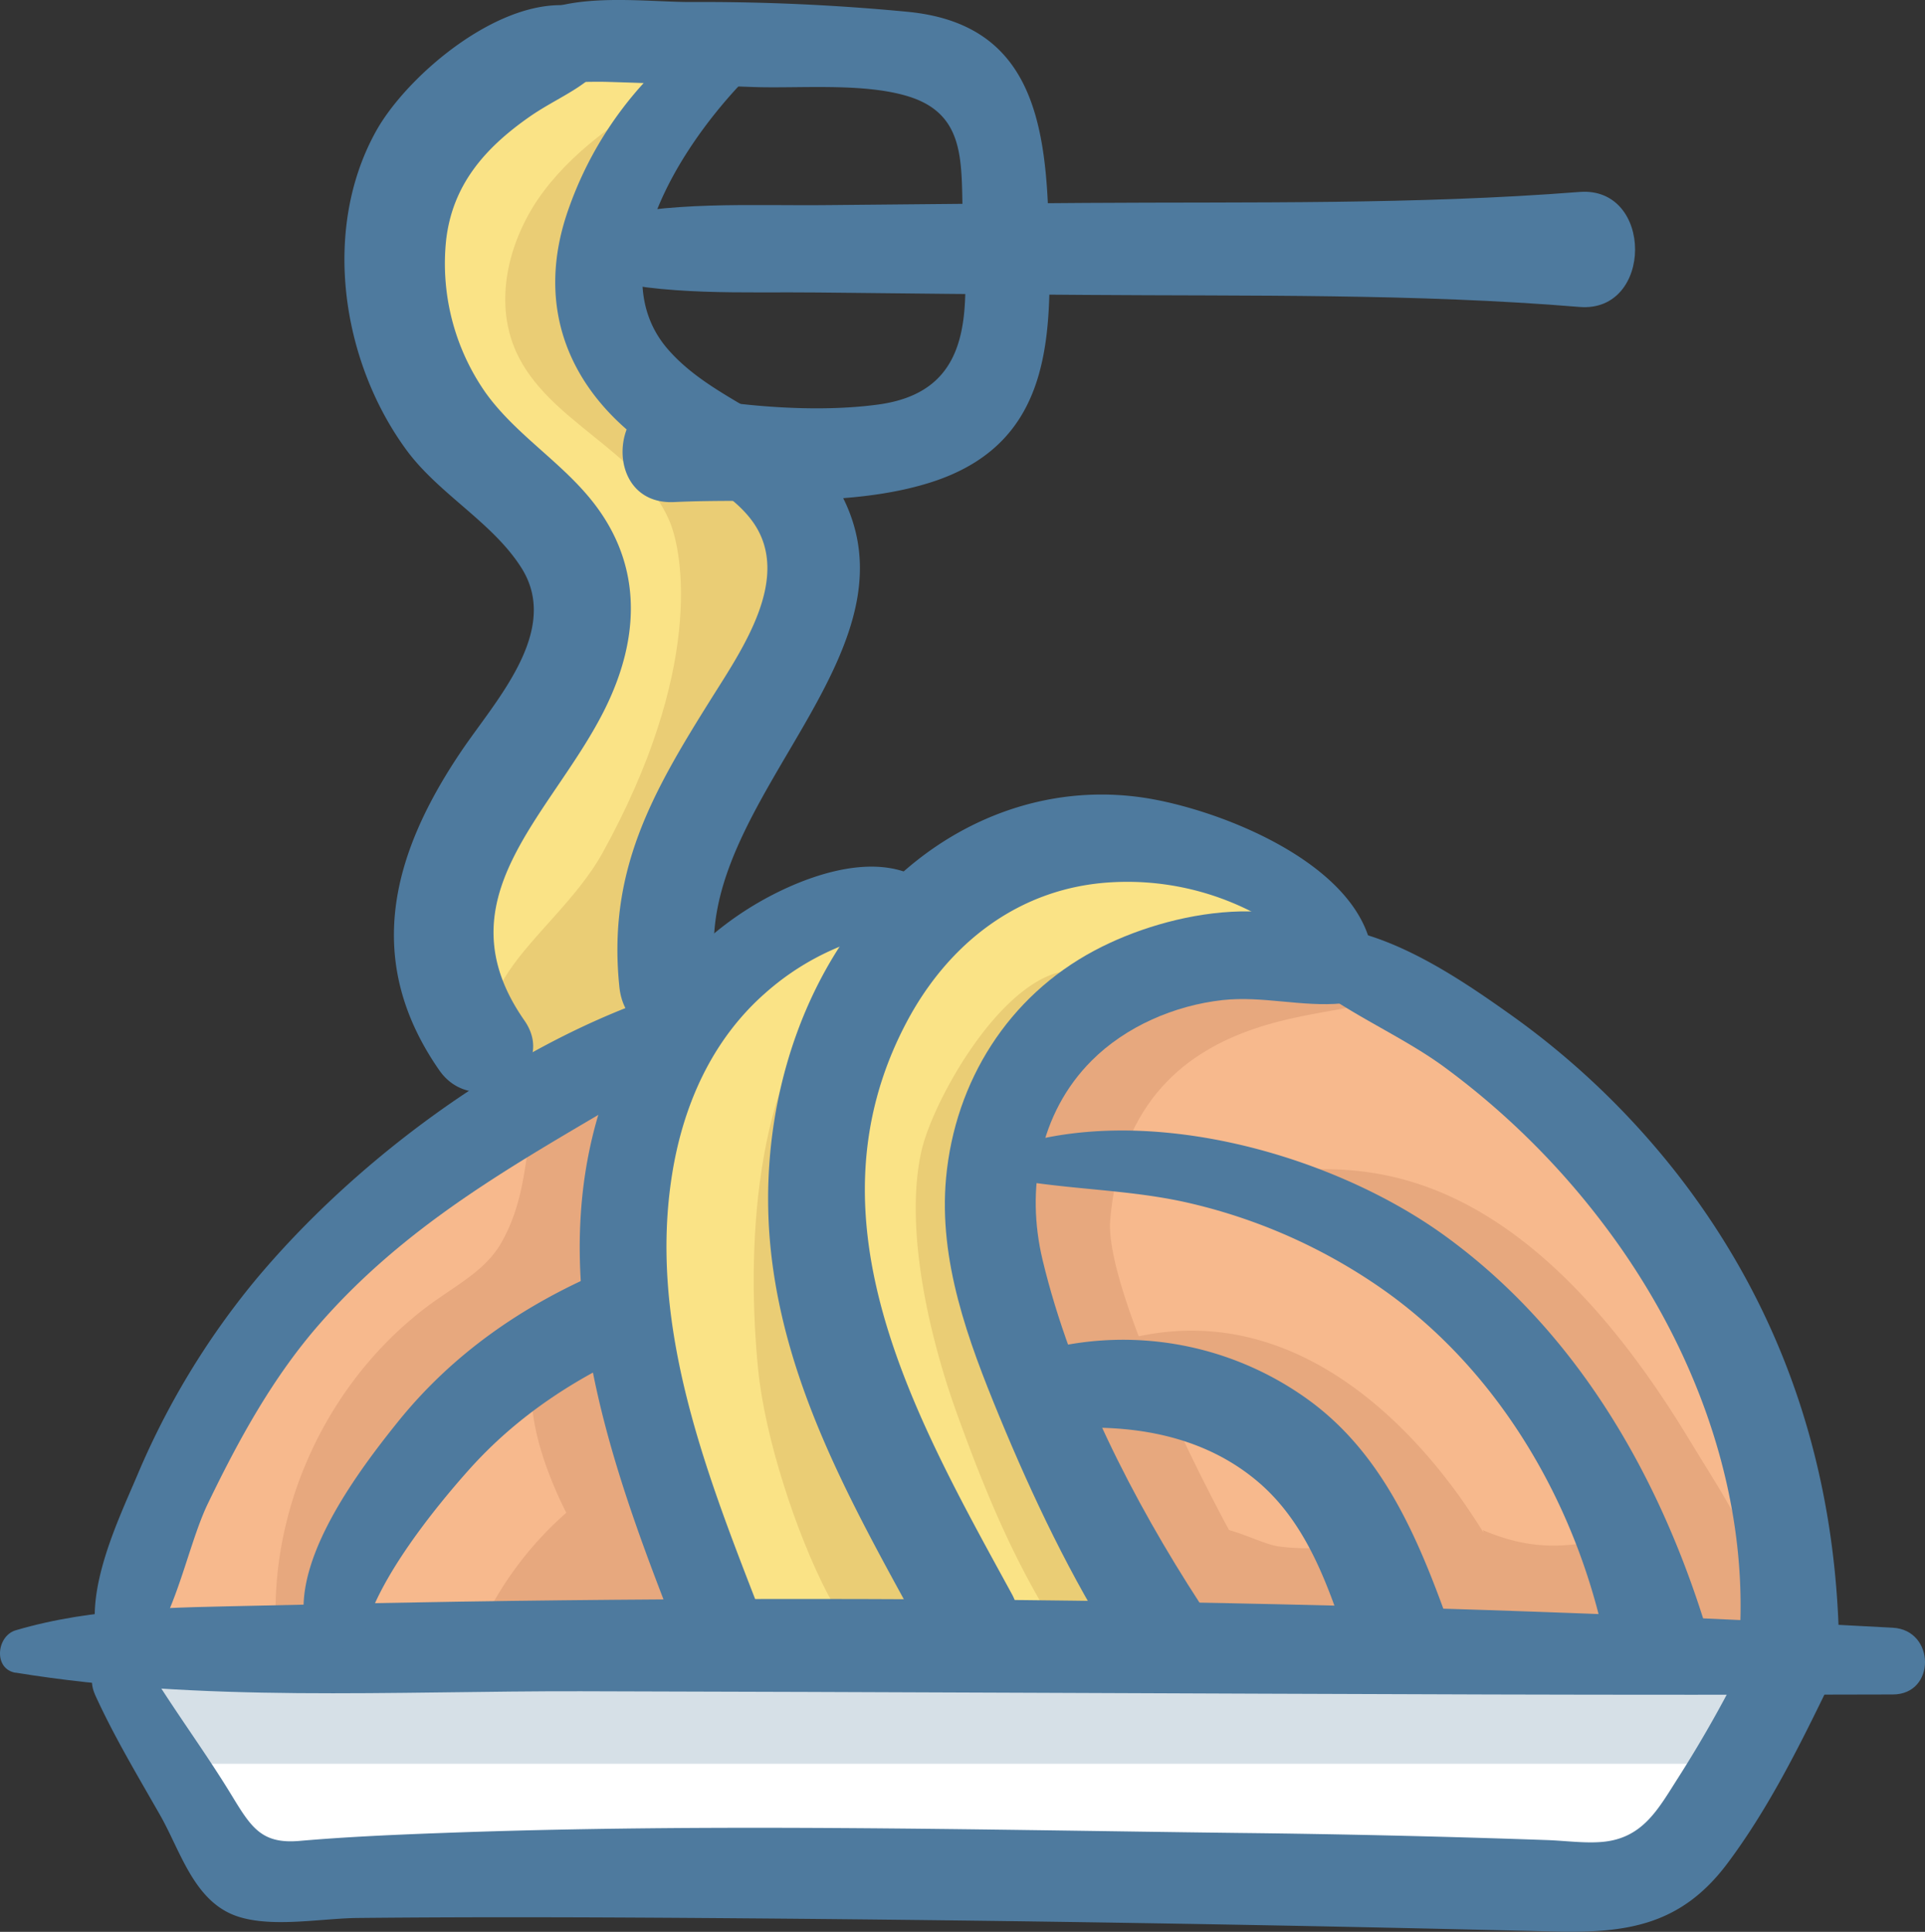<svg xmlns="http://www.w3.org/2000/svg" viewBox="0 0 436.95 438.49"><rect x="0" y="0" width="436.95" height="438.49" fill="#333333" stroke="none"/><defs><style>.cls-1{fill:#fff;}.cls-2{fill:#d6e0e7;}.cls-3{fill:#fae386;}.cls-4{fill:#f7b98d;}.cls-5{fill:#eacd75;}.cls-6{fill:#e7a87e;}.cls-7{fill:#4e7a9e;}</style></defs><title>osnovno</title><g id="Layer_2" data-name="Layer 2"><g id="Layer_1-2" data-name="Layer 1"><polygon class="cls-1" points="376.48 429.26 61.14 429.26 27.48 375.3 409.15 375.3 376.48 429.26"/><polygon class="cls-2" points="393.97 400.34 39.72 400.34 27.48 375.3 409.27 375.3 393.97 400.34"/><path class="cls-3" d="M86,58.09c-.74,11.14,4.79,21.83,11.86,30.48s15.73,15.85,23,24.35c5.42,6.35,10.2,14,9.8,22.38-.39,8-5.43,14.92-9.95,21.54-9.94,14.57-18.38,30.6-21.09,48s1,36.46,12.8,49.53l39.31-17.9c2.13-1,4.44-2.1,5.4-4.24s.29-4.58-.26-6.84A66.93,66.93,0,0,1,159,186.72c4.54-12.4,12.66-23.17,18-35.26s7.54-26.93.28-38c-10.07-15.34-34.21-17.5-42.3-34-5.17-10.53-1.71-23.21,3.19-33.87,6.43-14,15.4-25.76,25.14-37.51-14.32-1.29-30.21-3.74-43,4.24C106.39,21,86,40.44,86,58.09Z"/><path class="cls-4" d="M261.24,225.23c-14.62,5.62-28,16.57-32.67,31.53-4.08,13.16-1,27.38,2.61,40.69,6.13,22.7,30.12,68.36,32.08,69.5,2.2,1.26,101.83,8.82,149.08,12.4,3.31-8.31,2.05-43.2-28.69-97.4C357.3,235.51,325,223,310.14,218.11,297.14,213.8,273.65,220.45,261.24,225.23Z"/><path class="cls-4" d="M143.45,232.06a266,266,0,0,0,16.11,140.82c-25.21,2-89.64,2.67-129.84.48-13.95-.76,11-45.33,21.73-64.49,9.61-17.07,23.64-28.3,38.24-41.36a221.47,221.47,0,0,1,26.38-20.27C119.39,245.07,143.05,234.57,143.45,232.06Z"/><path class="cls-3" d="M159.12,222c-19.66,18.12-23.89,44.9-20,71.35s14.61,51.43,20.14,77.6a198.48,198.48,0,0,0,63.27,2.17c-1.13-6.82-7.21-17.69-10.14-24-27.19-58.1-37.7-79.36-7.18-144C191.84,199.9,169,212.87,159.12,222Z"/><path class="cls-3" d="M234.57,193.07c-7.37,2.78-14.06,7.07-20.53,11.54-6.65,4.61-13.27,9.57-17.82,16.27-4.13,6.09-6.32,13.29-7.73,20.51-4.29,21.92-1.87,44.74,4,66.27s15.26,41.95,25,62.07c.95,2,2,4,3.95,5.08a10.36,10.36,0,0,0,5.17.75,323.26,323.26,0,0,0,41-3.9,202,202,0,0,1-39.3-77.79c-4.71-18.48-6.22-39.82,5.37-55,9.61-12.55,25.87-17.73,41.29-21.22,5.65-1.27,19.86.16,20.65-7.08.7-6.45-10.77-12.08-15.35-14.41C266.29,189.09,249.32,187.51,234.57,193.07Z"/><path class="cls-5" d="M190.64,224.12c2.28-3.3,5.34-6.81,9.35-6.73,2,8.06-2.55,16.08-5.42,23.87-7.62,20.73-3.57,44,4,64.78s18.47,40.24,25,61.36c-16.14-.73-27.55,10-35.71-5.63-7.14-13.7-14.22-35.44-15.75-50.75C169.46,284.82,170.75,244,190.64,224.12Z"/><path class="cls-5" d="M209.17,261.2c-4,17.68,1.85,42.49,8,59.54s12.56,32.7,22.17,48.08a6.07,6.07,0,0,0,7.2,3.76l19.61-1.7a287.51,287.51,0,0,1-36.9-85.24c-1.87-7.45-3.45-15.08-2.94-22.74.66-9.71,4.87-18.73,11-26.16,2.57-3.1,20.3-15.47,7.51-16.47C228.81,219,211.84,249.42,209.17,261.2Z"/><path class="cls-6" d="M113.72,282.2c-3.28,5.71-9.34,9.1-14.72,12.88C75,312,60.7,341.87,62.74,371.17c9.34.42,16.46-8,21.54-15.85,10.32-16,19.3-33.58,34.52-45,6.93-5.19,17.21-8.67,23.82-3.07,5.8,4.93,5.21,14.44,1.2,20.91s-10.52,10.88-16.17,16A78.75,78.75,0,0,0,107.92,372l58.22-2.8A206.38,206.38,0,0,1,144,238C111.78,241.41,125.35,262,113.72,282.2Z"/><path class="cls-6" d="M132,349.51a6.44,6.44,0,0,0,2.09,2.33c1.48.84,3.33.46,5,.06l9.89-2.42a5,5,0,0,0,2.77-1.34c1-1.19.69-3,.32-4.49-2.5-10.2-7.6-60-27-40.27C114.37,314.24,125.6,339.38,132,349.51Z"/><path class="cls-6" d="M252,277c-1.49,18.25,31.1,81.43,41.38,93.71-8.7-.34-26.58-.68-35.29-1L249.21,354c-12.73-22.45-25.73-45.75-28.24-71.43S229.39,228,253,217.64c11.9-5.22,50.24-7.12,57.8,7.69C315,233.5,256.54,221.78,252,277Z"/><path class="cls-6" d="M307.83,350c-8.07-18.48-35.18-37-53.35-45.7,53.32-15,84.77,49.52,82.1,43,12.69,5.41,21,3.69,34.44.72-12.28-32.24-45.51-66-75.77-82.55,16.38-.56,50.51-.71,87.85,60.75,8.48,14,18.16,27.79,19.93,44a437.48,437.48,0,0,1-115-1.42c-4.1-.6-8.36-1.32-11.72-3.73-6.95-5-10.76-16-1.19-18.14,3.58-.8,11.25,3.59,15.23,4.09A46.85,46.85,0,0,0,307.83,350Z"/><path class="cls-5" d="M136.79,193.55c22.77-41.21,18.42-67.86,15.1-75.48-6.95-15.93-27.55-22.36-34.72-38.19-5.36-11.85-1.51-26.26,6.35-36.62S142.66,25.75,153.75,19q-8.34,15-15.23,30.8c-2.07,4.76-4.09,9.8-3.59,15,.56,5.78,4.2,10.79,8.19,15,11.87,12.55,28.6,21.79,34.35,38.08,6.14,17.41-2.57,36.27-11.59,52.38s-18.91,33.89-15.11,52c.53,2.49,1.3,5.17.3,7.51-.87,2-2.85,3.3-4.73,4.44-8.78,5.39-17.54,11.59-26.76,16C96.75,226.43,125.48,214,136.79,193.55Z"/><path class="cls-7" d="M3.57,379.66c42,6.85,85.76,4.13,128.24,4.22,68.78.16,137.56.53,206.34.73q45.75.13,91.49,0c9.81,0,9.69-14.62,0-15.15-123.33-6.7-248-8-371.51-5-18.41.44-36.78.34-54.56,5.58-4.38,1.29-5.13,8.82,0,9.65Z"/><path class="cls-7" d="M21.55,384.62c4.31,9.47,9.6,18.27,14.74,27.29,4.59,8,7.58,19.25,16.94,22.83,7.91,3,19.47.69,27.93.6,29.23-.29,58.48-.15,87.71.08q92,.72,184,3c16.6.41,28.76-1.54,39.17-15.39,8.83-11.76,15.63-25.14,22.05-38.33,5.55-11.41-11.51-21.46-17.09-10a280.16,280.16,0,0,1-16,28.69c-4.61,7.2-8.05,13.9-17.38,14.69-4,.34-8.38-.28-12.4-.42q-35.1-1.24-70.22-1.62c-60-.73-120.36-2.22-180.38,0-10.89.4-21.81.87-32.67,1.81-8.53.73-10.9-3-15.35-10.32-6.15-10.11-13.27-19.58-19.38-29.7-4.58-7.58-15.17-1-11.65,6.8Z"/><path class="cls-7" d="M309.47,216c-15.75-14.61-43.8-9.44-61.08-.22-19.52,10.41-31.6,29.64-33.64,51.52-1.75,18.87,5,37,12.07,54.15,7.59,18.38,16.27,36.61,27,53.38,7.45,11.64,26.15.78,18.58-10.86-15.23-23.42-29.21-50.74-35.75-78-3.82-15.95-.78-33.29,11.11-45.2,7.79-7.81,18.84-12.55,29.72-13.77,9.15-1,18.08,1.6,27.12.75,5.53-.52,9.59-7.37,4.86-11.75Z"/><path class="cls-7" d="M311.67,219.19c0-22.17-34.69-35.66-52.54-38.2-24.8-3.52-48.46,7.64-63.73,27.11-16.29,20.76-23,48.37-20.56,74.43,3.15,33.22,20.14,61.7,35.75,90.39,6.79,12.49,25.9,1.35,19.07-11.14-21.63-39.61-47.6-84.58-24-129.53,9.57-18.23,25.86-30.89,46.8-32a62.26,62.26,0,0,1,31.38,6.54c8.22,4.17,13.73,12.2,22,15.78,2.6,1.12,5.83-.14,5.83-3.34Z"/><path class="cls-7" d="M210.24,200.44c-11.26-8.35-29.51-1-40.18,5.68-14.72,9.18-25.39,23.29-31.64,39.32-15.94,40.87-.95,84.08,14.17,122.69,4.53,11.55,23.37,6.56,18.81-5.19-11.86-30.56-24.16-63-18.85-96.34,2.49-15.67,9-30.49,21.11-41.15a59.09,59.09,0,0,1,19.06-11.4c6.22-2.17,12.06-2.33,17.52-6.18,2.8-2,2.69-5.43,0-7.43Z"/><path class="cls-7" d="M82.76,370.44c3-12,15.59-27.77,23.66-36.81,11.2-12.54,24.85-21.33,40.22-27.93,11.67-5,1.6-22.07-10-17.09-18.14,7.78-34,18.77-46.4,34.21C81.53,333.66,67.61,352.28,69,367c.38,4.07,3,6.94,7.2,7.2l1.45.09a5.35,5.35,0,0,0,5.12-3.89Z"/><path class="cls-7" d="M30.12,377.93c9.28-7.58,12-26.17,17.07-36.66,7-14.52,14.87-28.88,25.55-41,23.43-26.69,52.89-40.46,82.29-58.72,7.7-4.78,2.83-18.4-6.41-15.2-33.76,11.66-68.1,37.07-90.85,64.45a177.94,177.94,0,0,0-26.53,43.87c-4.76,11.24-14.48,30.93-7,42.56a3.8,3.8,0,0,0,5.86.75Z"/><path class="cls-7" d="M244.23,324.13c14.82-.61,29.64,2.33,41.24,12.14,11.34,9.59,16.13,24,20.68,37.63,4.72,14.19,27.46,7.87,22.41-6.17-6.72-18.66-14.6-37.39-31-49.58a71.71,71.71,0,0,0-55.86-12.82c-10.6,2-8.17,19.24,2.55,18.8Z"/><path class="cls-7" d="M226.3,267c14.28,3.08,29.07,2.74,43.35,6a126,126,0,0,1,44.89,20.13c26.35,18.82,43.67,49.18,50,80.58,2.91,14.4,26.63,8.12,22.13-6.1-10.8-34.13-29.54-66.11-59-87.33-26.31-18.92-70-30.85-101.36-18.86-2.41.92-3,4.88,0,5.54Z"/><path class="cls-7" d="M291.27,217.59c9.59,10.48,24.66,16,36.16,24.31a176,176,0,0,1,37,36.57c20.24,26.9,32.85,60.69,30.35,94.62-1.07,14.44,22.94,14.73,22.66,0-.73-39-12.25-74.87-36.2-105.94a181.38,181.38,0,0,0-39.15-37.4c-12.93-9.16-31.22-21.37-47.84-19.26-3.51.45-5.56,4.24-2.94,7.1Z"/><path class="cls-7" d="M137.23,3.79C120-6.38,93.41,15.33,85.38,29.73c-12.45,22.34-7.85,52.4,6.92,72.47,7.36,10,19.62,16.41,26.12,26.8,8.88,14.2-5.93,30-13.62,41.37-16,23.63-22.36,47.68-5.1,72.54,8.16,11.75,27.58.54,19.32-11.3-19.16-27.47,5.81-46.21,17.94-70,8.65-17,9.09-34.4-3.72-49.3C126.12,104,116.53,98,110.16,89.05a51.14,51.14,0,0,1-8.9-34.51c1.43-12.57,8.81-20.93,18.8-27.94,7.7-5.41,16-7.51,19.67-16.65.9-2.21-.6-5-2.5-6.16Z"/><path class="cls-7" d="M173.39,7.86c-11.81-1.08-18.3,1.51-26.82,10.48a83.43,83.43,0,0,0-17.4,28.77c-8,22.14-.28,41.4,18.32,54.48,7.5,5.28,18.1,9.34,23.49,17,8.78,12.56-2.52,28.8-9.44,39.84C148,180,137.86,197.68,140.59,224c1.66,16,24.76,13.18,22-3-6.78-39.31,51.44-74.17,26.23-112.38-9.24-14-26.7-17.22-37.23-29.36-17.19-19.82,7.82-53.63,23.66-67,1.88-1.58.18-4.22-1.83-4.4Z"/><path class="cls-7" d="M116.43,13.25c6.13,6.81,12.67,5.08,21.59,5.34,11,.33,21.93.78,32.89,1.16,10.49.37,24.79-1,35,2.05,13.05,3.88,12.28,14.47,12.59,26.21.48,18.29,4.94,40.51-19.08,43.8-13.42,1.84-29.89.56-43.18-1.85-18.1-3.27-20.4,24.78-3.25,24,18.76-.91,40,1.26,58.08-4.41,28.64-9,27.65-34.38,26.93-59.41-.69-23.94-4.71-44.89-32.09-47.47A486.49,486.49,0,0,0,157.15.46c-11.92.07-32.63-3.24-40.72,6.9a4.31,4.31,0,0,0,0,5.89Z"/><path class="cls-7" d="M134.23,62.85c16.53,4.41,34.44,3.34,51.41,3.54q30.36.36,60.72.55c37.27.28,75-.33,112.18,2.73,16.77,1.38,16.84-27.42,0-26.1-37.18,2.91-74.91,2.24-112.18,2.49q-29.06.19-58.12.49c-17.81.21-36.67-1.06-54,3.57-6.28,1.68-6.29,11.05,0,12.73Z"/></g></g></svg>